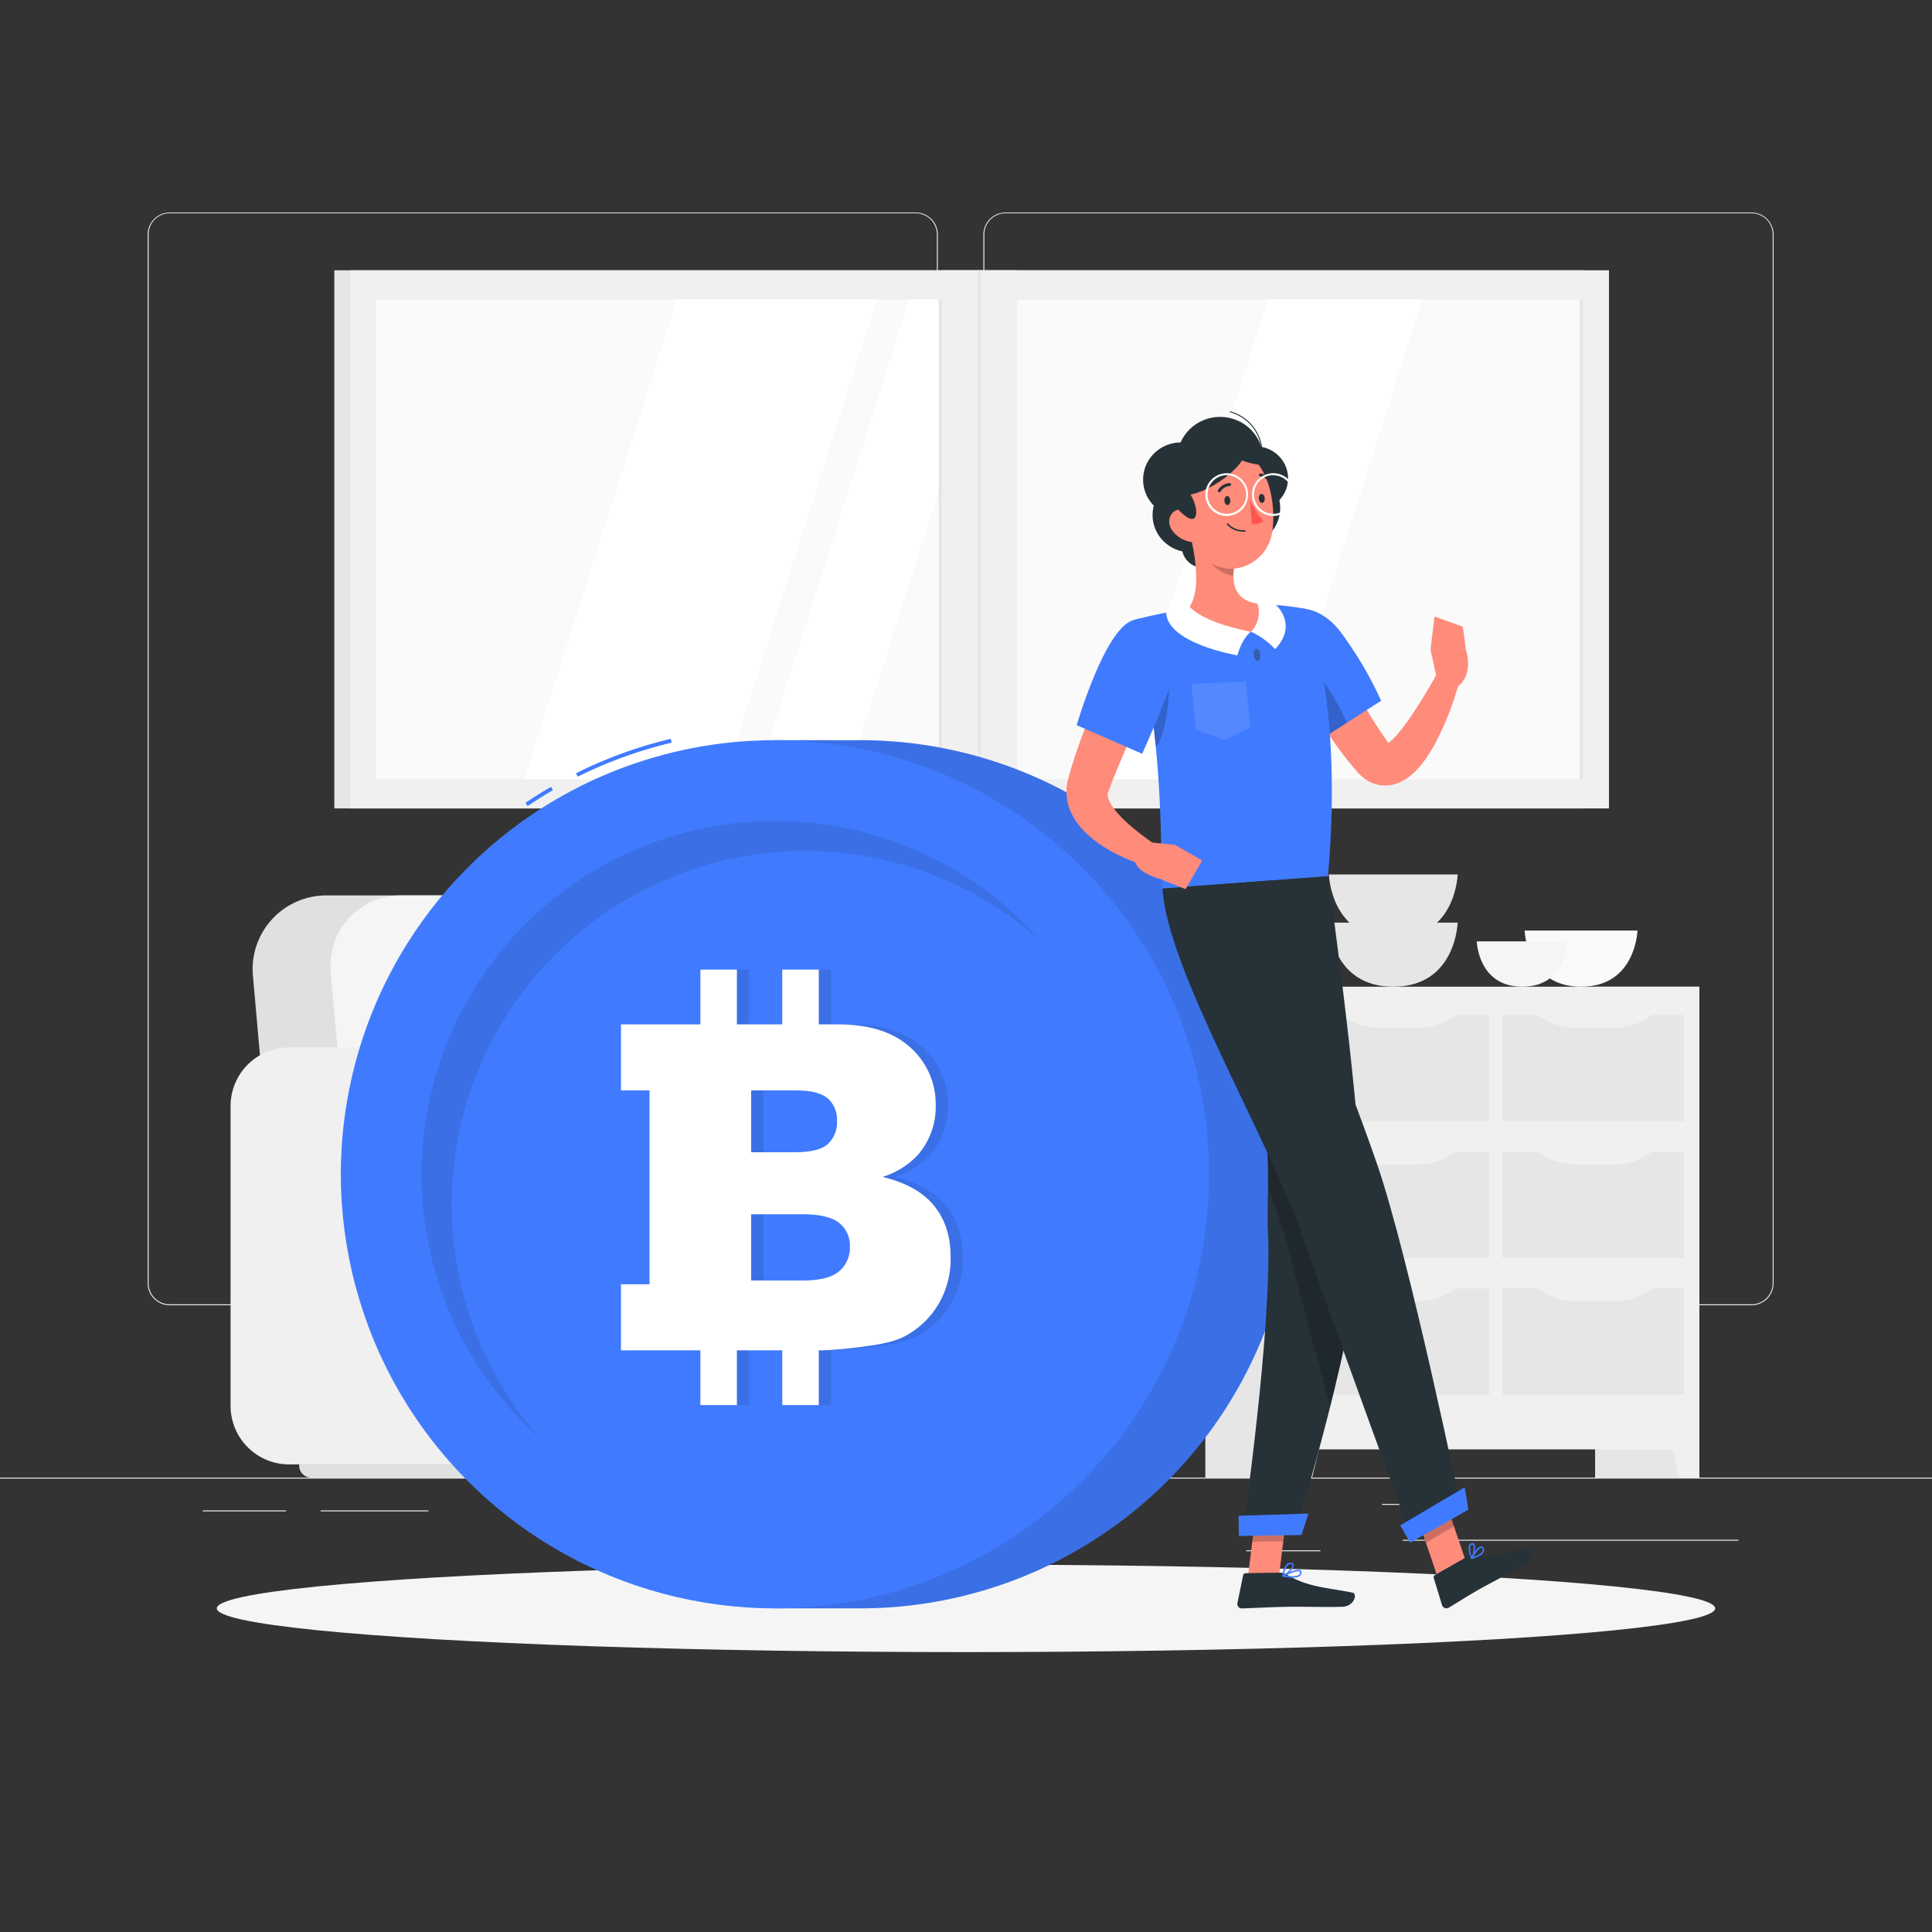 <svg xmlns="http://www.w3.org/2000/svg" viewBox="0 0 500 500"><rect x="0" y="0" width="500" height="500" fill="#333333" stroke="none"/><g id="freepik--background-complete--inject-6"><rect y="382.4" width="500" height="0.25" style="fill:#ebebeb"></rect><rect x="363" y="398.49" width="86.9" height="0.25" style="fill:#ebebeb"></rect><rect x="357.66" y="389.21" width="8.69" height="0.25" style="fill:#ebebeb"></rect><rect x="322.53" y="401.21" width="19.19" height="0.25" style="fill:#ebebeb"></rect><rect x="52.46" y="390.89" width="21.6" height="0.25" style="fill:#ebebeb"></rect><rect x="82.96" y="390.89" width="27.93" height="0.25" style="fill:#ebebeb"></rect><rect x="207.67" y="394.99" width="46.84" height="0.25" style="fill:#ebebeb"></rect><path d="M237,337.8H43.91a5.71,5.71,0,0,1-5.7-5.71V60.66A5.71,5.71,0,0,1,43.91,55H237a5.71,5.71,0,0,1,5.71,5.71V332.09A5.71,5.71,0,0,1,237,337.8ZM43.91,55.2a5.46,5.46,0,0,0-5.45,5.46V332.09a5.46,5.46,0,0,0,5.45,5.46H237a5.47,5.47,0,0,0,5.46-5.46V60.66A5.47,5.47,0,0,0,237,55.2Z" style="fill:#ebebeb"></path><path d="M453.31,337.8H260.21a5.72,5.72,0,0,1-5.71-5.71V60.66A5.72,5.72,0,0,1,260.21,55h193.1A5.71,5.71,0,0,1,459,60.66V332.09A5.71,5.71,0,0,1,453.31,337.8ZM260.21,55.2a5.47,5.47,0,0,0-5.46,5.46V332.09a5.47,5.47,0,0,0,5.46,5.46h193.1a5.47,5.47,0,0,0,5.46-5.46V60.66a5.47,5.47,0,0,0-5.46-5.46Z" style="fill:#ebebeb"></path><path d="M173.67,271.08H260a15.18,15.18,0,0,1,15.18,15.18v77.55A15.18,15.18,0,0,1,260,379H173.67a0,0,0,0,1,0,0V271.08A0,0,0,0,1,173.67,271.08Z" transform="translate(448.85 650.07) rotate(180)" style="fill:#f0f0f0"></path><rect x="259.29" y="271.08" width="31.79" height="107.91" rx="15.18" transform="translate(550.37 650.07) rotate(180)" style="fill:#f5f5f5"></rect><rect x="161.68" y="310.88" width="101.95" height="68.11" style="fill:#f0f0f0"></rect><path d="M77.41,379H276a0,0,0,0,1,0,0v.29a3.11,3.11,0,0,1-3.11,3.11H80.53a3.11,3.11,0,0,1-3.11-3.11V379a0,0,0,0,1,0,0Z" style="fill:#e0e0e0"></path><path d="M178.91,231.74H84.8a19.08,19.08,0,0,0-19.31,21.17L72,326.28H208.43L202,252.91A23.59,23.59,0,0,0,178.91,231.74Z" style="fill:#e0e0e0"></path><path d="M200.14,231.74H104a18.15,18.15,0,0,0-18.38,20.15l6.58,74.39H228.64l-6.57-74.39A22.45,22.45,0,0,0,200.14,231.74Z" style="fill:#f5f5f5"></path><path d="M166.77,304.66H263.9a4.57,4.57,0,0,1,4.57,4.57v18.61a4.57,4.57,0,0,1-4.57,4.57H166.77a.26.26,0,0,1-.26-.26V304.92A.26.26,0,0,1,166.77,304.66Z" style="fill:#e0e0e0"></path><path d="M59.67,271.08H146a15.18,15.18,0,0,1,15.18,15.18v77.55A15.18,15.18,0,0,1,146,379H59.67a0,0,0,0,1,0,0V271.08a0,0,0,0,1,0,0Z" transform="translate(220.85 650.07) rotate(-180)" style="fill:#f0f0f0"></path><rect x="145.29" y="271.08" width="31.79" height="107.91" rx="15.18" transform="translate(322.37 650.07) rotate(180)" style="fill:#f5f5f5"></rect><rect x="412.81" y="255.36" width="26.99" height="127.04" style="fill:#e6e6e6"></rect><polygon points="434.67 382.4 439.8 382.4 439.8 360.29 429.3 360.29 434.67 382.4" style="fill:#f0f0f0"></polygon><rect x="311.94" y="255.36" width="26.99" height="127.04" style="fill:#e6e6e6"></rect><rect x="334.45" y="255.36" width="105.35" height="119.74" style="fill:#f0f0f0"></rect><rect x="398.58" y="252.92" width="27.52" height="46.98" transform="translate(135.93 688.74) rotate(-90)" style="fill:#e6e6e6"></rect><rect x="348.16" y="252.92" width="27.52" height="46.98" transform="translate(85.51 638.32) rotate(-90)" style="fill:#e6e6e6"></rect><path d="M366.57,266h-9.3a16.46,16.46,0,0,1-10.67-3.74h30.64A16.46,16.46,0,0,1,366.57,266Z" style="fill:#f0f0f0"></path><path d="M417.46,266h-9.3a16.46,16.46,0,0,1-10.67-3.74h30.64A16.46,16.46,0,0,1,417.46,266Z" style="fill:#f0f0f0"></path><rect x="398.58" y="288.32" width="27.52" height="46.98" transform="translate(100.53 724.15) rotate(-90)" style="fill:#e6e6e6"></rect><rect x="348.16" y="288.32" width="27.52" height="46.98" transform="translate(50.11 673.73) rotate(-90)" style="fill:#e6e6e6"></rect><path d="M366.57,301.38h-9.3a16.46,16.46,0,0,1-10.67-3.75h30.64A16.46,16.46,0,0,1,366.57,301.38Z" style="fill:#f0f0f0"></path><path d="M417.46,301.38h-9.3a16.46,16.46,0,0,1-10.67-3.75h30.64A16.46,16.46,0,0,1,417.46,301.38Z" style="fill:#f0f0f0"></path><rect x="398.58" y="323.73" width="27.52" height="46.98" transform="translate(65.12 759.55) rotate(-90)" style="fill:#e6e6e6"></rect><rect x="348.16" y="323.73" width="27.52" height="46.98" transform="translate(14.7 709.14) rotate(-90)" style="fill:#e6e6e6"></rect><path d="M366.57,336.78h-9.3A16.46,16.46,0,0,1,346.6,333h30.64A16.46,16.46,0,0,1,366.57,336.78Z" style="fill:#f0f0f0"></path><path d="M417.46,336.78h-9.3A16.46,16.46,0,0,1,397.49,333h30.64A16.46,16.46,0,0,1,417.46,336.78Z" style="fill:#f0f0f0"></path><polygon points="339.58 382.4 334.45 382.4 334.45 360.29 344.95 360.29 339.58 382.4" style="fill:#f0f0f0"></polygon><path d="M343.92,238.77s.43,16.59,16.66,16.59,16.66-16.59,16.66-16.59Z" style="fill:#e6e6e6"></path><path d="M394.58,240.83s.38,14.53,14.6,14.53,14.59-14.53,14.59-14.53Z" style="fill:#fafafa"></path><path d="M382.19,243.63s.3,11.73,11.78,11.73,11.77-11.73,11.77-11.73Z" style="fill:#f5f5f5"></path><path d="M343.92,226.31s.43,16.58,16.66,16.58,16.66-16.58,16.66-16.58Z" style="fill:#e6e6e6"></path><rect x="86.52" y="69.95" width="323.23" height="139.27" style="fill:#e6e6e6"></rect><rect x="90.6" y="69.95" width="325.8" height="139.27" style="fill:#f0f0f0"></rect><rect x="191.43" y="-16.58" width="124.15" height="312.34" transform="translate(393.09 -113.91) rotate(90)" style="fill:#fafafa"></rect><polygon points="135.67 201.66 175.17 77.51 226.95 77.51 187.45 201.66 135.67 201.66" style="fill:#fff"></polygon><polygon points="195.83 201.66 235.33 77.51 258.72 77.51 219.22 201.66 195.83 201.66" style="fill:#fff"></polygon><polygon points="288.62 201.66 328.12 77.51 368.06 77.51 328.56 201.66 288.62 201.66" style="fill:#fff"></polygon><rect x="347.17" y="139.16" width="124.15" height="0.85" transform="translate(548.83 -269.65) rotate(90)" style="fill:#e6e6e6"></rect><rect x="243.79" y="69.95" width="19.42" height="139.27" style="fill:#f0f0f0"></rect><rect x="181.29" y="139.16" width="124.15" height="0.85" transform="translate(382.95 -103.78) rotate(90)" style="fill:#e6e6e6"></rect><rect x="253.16" y="69.95" width="0.68" height="139.27" style="fill:#e6e6e6"></rect></g><g id="freepik--Shadow--inject-6"><ellipse id="freepik--path--inject-6" cx="250" cy="416.24" rx="193.89" ry="11.32" style="fill:#f5f5f5"></ellipse></g><g id="freepik--Bitcoin--inject-6"><path d="M222.63,191.56H200.55V416.24h22.08a112.34,112.34,0,1,0,0-224.68Z" style="fill:#407BFF"></path><path d="M222.63,191.56H200.55V416.24h22.08a112.34,112.34,0,1,0,0-224.68Z" style="opacity:0.1"></path><path d="M149.52,201l-.45-.89a115,115,0,0,1,24.52-8.91l.23,1A114.35,114.35,0,0,0,149.52,201Z" style="fill:#407BFF"></path><path d="M136.54,208.59l-.55-.83c2.15-1.44,4.37-2.84,6.6-4.13l.5.86C140.88,205.78,138.68,207.16,136.54,208.59Z" style="fill:#407BFF"></path><circle cx="200.55" cy="303.9" r="112.34" transform="translate(-156.15 230.82) rotate(-45)" style="fill:#407BFF"></circle><path d="M269.1,243.28A91.5,91.5,0,0,0,139.9,372.41,91.5,91.5,0,1,1,269.1,243.28Z" style="opacity:0.1"></path><path d="M244.94,312.09q-4.29-5.32-13.38-7.51a20.72,20.72,0,0,0,9.09-5.64,18.85,18.85,0,0,0,4.67-12.83,19.59,19.59,0,0,0-6.53-15q-6.54-6-18.73-6h-5V250.94H205.6v14.17H193.87V250.94h-9.45v14.17H163.87V282.2h7.39v50.17h-7.39v17.09h20.55v14.17h9.45V349.46H205.6v14.17h9.46V349.46h1.2a113.21,113.21,0,0,0,11.68-1.15q6.62-.85,9.9-2.76a22.46,22.46,0,0,0,8.34-8.28,23.08,23.08,0,0,0,3-11.8Q249.23,317.42,244.94,312.09ZM197.56,282.2h11.51q5.93,0,8.31,2.07a7.23,7.23,0,0,1,2.39,5.76,7.67,7.67,0,0,1-2.39,6.07q-2.38,2.1-8.49,2.1H197.56ZM220.34,329q-2.76,2.39-9.49,2.39H197.56V314.25h13.23q6.86,0,9.58,2.27a7.46,7.46,0,0,1,2.74,6A8,8,0,0,1,220.34,329Z" style="opacity:0.1"></path><path d="M241.78,312.09q-4.29-5.32-13.38-7.51a20.81,20.81,0,0,0,9.1-5.64,18.89,18.89,0,0,0,4.66-12.83,19.59,19.59,0,0,0-6.53-15q-6.54-6-18.73-6h-5V250.94h-9.45v14.17H190.71V250.94h-9.45v14.17H160.71V282.2h7.39v50.17h-7.39v17.09h20.55v14.17h9.45V349.46h11.74v14.17h9.45V349.46h1.2a113.21,113.21,0,0,0,11.68-1.15q6.61-.85,9.9-2.76a22.39,22.39,0,0,0,8.34-8.28,23.08,23.08,0,0,0,3-11.8Q246.07,317.42,241.78,312.09ZM194.4,282.2h11.51q5.93,0,8.31,2.07a7.23,7.23,0,0,1,2.39,5.76,7.67,7.67,0,0,1-2.39,6.07q-2.39,2.1-8.49,2.1H194.4ZM217.18,329q-2.76,2.39-9.49,2.39H194.4V314.25h13.23q6.85,0,9.58,2.27a7.43,7.43,0,0,1,2.74,6A8,8,0,0,1,217.18,329Z" style="fill:#fff"></path></g><g id="freepik--Character--inject-6"><ellipse cx="308.07" cy="133.28" rx="9.79" ry="9.64" style="fill:#263238"></ellipse><path d="M316.75,141.38A5.45,5.45,0,1,1,311.3,136,5.41,5.41,0,0,1,316.75,141.38Z" style="fill:#263238"></path><ellipse cx="321.53" cy="131.49" rx="9.79" ry="9.64" style="fill:#263238"></ellipse><polygon points="322.97 408.01 331 407.89 333.31 389.27 325.28 389.39 322.97 408.01" style="fill:#ff8b7b"></polygon><polygon points="371.85 407.58 379.11 403.34 373.29 386.17 366.04 390.41 371.85 407.58" style="fill:#ff8b7b"></polygon><path d="M379.89,402.77l-8.51,4.83a.68.68,0,0,0-.32.81l2.14,7a1.18,1.18,0,0,0,1.72.66c2.71-1.6,4.62-2.89,8.07-4.85,2.12-1.2,8.65-4.61,11.58-6.28s1.67-4.77.32-4.36c-6.05,1.88-11,2.56-13.62,2A2,2,0,0,0,379.89,402.77Z" style="fill:#263238"></path><path d="M331.16,407l-8.77.14a.69.69,0,0,0-.67.55l-1.47,7.16a1.16,1.16,0,0,0,1.17,1.41c3.16-.1,7.73-.36,11.7-.42,4.65-.07,8.67.12,14.12,0,3.29-.05,4.15-3.39,2.77-3.67-6.3-1.28-11.43-1.35-16.91-4.61A3.74,3.74,0,0,0,331.16,407Z" style="fill:#263238"></path><path d="M343.4,163.85c1.12,2.35,2.33,4.89,3.56,7.3s2.49,4.88,3.79,7.26A122.86,122.86,0,0,0,359.13,192l.57.79c.09.12.09.13.08.15a2.67,2.67,0,0,0-.79-.23c-.44-.05-.76.1-.72.14a1.39,1.39,0,0,0,.59-.25,12.53,12.53,0,0,0,2.26-2,33.15,33.15,0,0,0,2.36-2.87c1.57-2.06,3-4.34,4.47-6.66s2.83-4.74,4.16-7.09l5.62,2.19a78.23,78.23,0,0,1-6.45,16.52,43.61,43.61,0,0,1-2.52,4,20.94,20.94,0,0,1-3.66,4,12.16,12.16,0,0,1-3.06,1.87,9.19,9.19,0,0,1-4.87.64,9.41,9.41,0,0,1-4.53-2.1,13.92,13.92,0,0,1-1.39-1.36l-.74-.88a76.35,76.35,0,0,1-5.51-7.16c-1.71-2.43-3.25-4.93-4.75-7.44s-2.89-5.07-4.22-7.66-2.58-5.15-3.77-8Z" style="fill:#ff8b7b"></path><path d="M329,163.8c-2.16,7.36,13.08,27.43,13.08,27.43l15.36-9.88a97.81,97.81,0,0,0-10.65-18C340.45,155.28,331.33,155.72,329,163.8Z" style="fill:#407BFF"></path><path d="M338.32,172.44c3.16,1.35,7.81,9,10.23,14.6L342,191.23a122.8,122.8,0,0,1-9.8-15.36C334.29,173.61,336.65,171.73,338.32,172.44Z" style="opacity:0.2"></path><path d="M372.19,177.09l-2-9.05,9.13-.07s2.44,6.8-2.46,10Z" style="fill:#ff8b7b"></path><polygon points="371.26 159.56 378.58 162.19 379.35 167.97 370.22 168.04 371.26 159.56" style="fill:#ff8b7b"></polygon><polygon points="333.31 389.27 332.12 398.87 324.08 399 325.28 389.4 333.31 389.27" style="opacity:0.2"></polygon><polygon points="366.04 390.41 373.3 386.18 376.29 395.03 369.03 399.26 366.04 390.41" style="opacity:0.2"></polygon><path d="M293.17,160.54c8.65,30.49,6.91,62.85,7.69,69.4,6.27-.45,29.92-2.22,42.81-3.18,4.11-45.87-5.62-69.16-5.62-69.16s-2.75-.53-6.5-.92c-1.17-.12-2.44-.22-3.76-.29-.73,0-1.47-.07-2.22-.08a160.25,160.25,0,0,0-18.2,1.35c-1.14.14-2.3.32-3.43.5s-2.06.37-3,.56C296.55,159.59,293.17,160.54,293.17,160.54Z" style="fill:#407BFF"></path><polygon points="323.62 188.26 316.87 191.56 309.51 188.83 308.3 176.98 322.42 176.41 323.62 188.26" style="fill:#fff;opacity:0.1"></polygon><path d="M302.31,173.62c.77,2.95-.11,16.41-3.19,19.73-.42-4.31-1-8.81-1.72-13.41Z" style="opacity:0.2"></path><path d="M307.65,137c1.59,5.77,3.53,16.42-.28,20.63,3.42,2.93,7.85,6.27,14.83,6s5.4-5,3.37-7.35c-6.64-1.08-6.84-5.94-6-10.57Z" style="fill:#ff8b7b"></path><path d="M307.37,156.3s1.82,4.31,16.37,7.21c-2.41,1.77-3.51,6.1-3.51,6.1s-19-3.19-18.42-11.65C302.8,157.16,307.37,156.3,307.37,156.3Z" style="fill:#fff"></path><path d="M330,168a19.8,19.8,0,0,0-6.25-4.51,7.09,7.09,0,0,0,1.5-7.69,29.69,29.69,0,0,1,4.37.18S336.38,161.24,330,168Z" style="fill:#fff"></path><path d="M324.45,169.6c.13.88.62,1.53,1.1,1.46s.75-.84.62-1.72-.62-1.54-1.09-1.47S324.32,168.71,324.45,169.6Z" style="fill:#263238;opacity:0.4"></path><path d="M312.5,140.59l7,5.15a18.29,18.29,0,0,0-.32,3.27c-2.52-.18-6.15-2.66-6.61-5.25A8.7,8.7,0,0,1,312.5,140.59Z" style="opacity:0.2"></path><ellipse cx="315.76" cy="118.86" rx="11.14" ry="10.97" style="fill:#263238"></ellipse><path d="M326.16,120.27h0a.13.13,0,0,1-.08-.16,10.73,10.73,0,0,0-1.05-8.25,11.06,11.06,0,0,0-6.65-5.15.12.12,0,0,1,.06-.24,11.21,11.21,0,0,1,6.8,5.26,11,11,0,0,1,1.08,8.45A.14.14,0,0,1,326.16,120.27Z" style="fill:#263238"></path><ellipse cx="324.93" cy="123.8" rx="8.42" ry="8.29" style="fill:#263238"></ellipse><ellipse cx="305.62" cy="124.14" rx="9.79" ry="9.64" style="fill:#263238"></ellipse><path d="M306.3,128.27c1.08,7.89,1.31,12.57,5.61,16.34,6.48,5.67,16,1.31,17.3-6.74,1.18-7.25-.78-18.94-8.78-21.52A10.86,10.86,0,0,0,306.3,128.27Z" style="fill:#ff8b7b"></path><path d="M301.82,124.34c.82,11.1,25.34-4.43,20.12-10.35s-13.23-1.74-16.12.93C302.21,118.25,301.62,121.62,301.82,124.34Z" style="fill:#263238"></path><path d="M320.91,114.45c4.52-1.38,12.24,6.68,5.32,5.87S315.61,116.08,320.91,114.45Z" style="fill:#263238"></path><path d="M303.37,137.28a7.55,7.55,0,0,0,4.95,3c2.63.38,3.6-2.06,2.58-4.36-.91-2.07-3.39-4.76-5.89-4.08S301.93,135.29,303.37,137.28Z" style="fill:#ff8b7b"></path><path d="M335.1,397l-13.59.21s7.85-53.69,6.63-78.67c-.37-7.6.84-18.23-1.16-29.62-2.54-14.36-3.76-20.08-7-38.22-2.34-12.94-4.41-21.81-4.41-21.81l28.14-2.1s9.19,64.71,8.92,89.2C352.31,341.43,335.1,397,335.1,397Z" style="fill:#263238"></path><path d="M305.14,125.42c4.54,1.31,6.62,12.28,1.25,7.82S299.82,123.89,305.14,125.42Z" style="fill:#263238"></path><path d="M327,288.89a96.26,96.26,0,0,1,1.18,18c2.34,6.61,4.38,12.87,5.8,18.44,2.49,9.75,6.43,24.53,10.27,38.74,4.17-16.64,8.23-35.87,8.36-48.13Z" style="opacity:0.2"></path><path d="M328.49,227.89s20.22,51.1,27.88,73.33c8.4,24.35,21.95,90.08,21.95,90.08l-12.78,7.26s-19.93-54.19-28.18-77.91c-9.4-27-35.29-69.71-36.5-90.7Z" style="fill:#263238"></path><polygon points="380.01 390.71 364.95 399.25 362.4 394.75 379.07 384.92 380.01 390.71" style="fill:#407BFF"></polygon><polygon points="336.81 397.26 320.62 397.51 320.54 392.28 338.63 391.72 336.81 397.26" style="fill:#407BFF"></polygon><path d="M316.87,129.59c.05.65.43,1.15.85,1.11s.72-.58.68-1.22-.43-1.14-.85-1.11S316.82,129,316.87,129.59Z" style="fill:#263238"></path><path d="M325.79,129.05c0,.65.43,1.14.85,1.11s.73-.58.68-1.22-.43-1.15-.85-1.12S325.74,128.4,325.79,129.05Z" style="fill:#263238"></path><path d="M323.49,129.54a23.31,23.31,0,0,0,3.5,5.3,3.71,3.71,0,0,1-3,.8Z" style="fill:#ff5652"></path><path d="M321.35,137.57a5.28,5.28,0,0,1-3.8-1.84.19.19,0,1,1,.3-.23,5.14,5.14,0,0,0,4.32,1.69.18.18,0,0,1,.2.17.19.19,0,0,1-.17.21A6,6,0,0,1,321.35,137.57Z" style="fill:#263238"></path><path d="M315.51,127.4a.32.32,0,0,1-.18-.06.37.37,0,0,1-.11-.52,3.77,3.77,0,0,1,3-1.8.38.38,0,1,1,0,.76h0a3,3,0,0,0-2.33,1.45A.38.38,0,0,1,315.51,127.4Z" style="fill:#263238"></path><path d="M328.75,125.05a.35.35,0,0,1-.31-.19,3,3,0,0,0-2.27-1.55.37.37,0,0,1-.35-.4.38.38,0,0,1,.39-.36,3.79,3.79,0,0,1,2.89,1.93.39.39,0,0,1-.14.52A.33.33,0,0,1,328.75,125.05Z" style="fill:#263238"></path><path d="M382.89,402.68a9.23,9.23,0,0,1-2,.78.19.19,0,0,1-.2-.06.2.2,0,0,1,0-.21c.17-.3,1.64-3,2.63-3a.63.63,0,0,1,.55.31,1.13,1.13,0,0,1,.15,1.07A2.42,2.42,0,0,1,382.89,402.68Zm-1.62.28c1.32-.44,2.21-1,2.41-1.53a.76.76,0,0,0-.12-.73c-.08-.12-.15-.14-.21-.14C382.83,400.59,381.89,401.91,381.27,403Z" style="fill:#407BFF"></path><path d="M381,403.45l-.1,0a.19.19,0,0,1-.16-.11c0-.09-1-2.2-.58-3.32a1,1,0,0,1,.58-.61h0a.62.62,0,0,1,.77.13c.59.7.06,3-.44,3.82A.16.16,0,0,1,381,403.45Zm-.19-3.63a.61.61,0,0,0-.3.36,4.49,4.49,0,0,0,.42,2.65c.41-.95.64-2.61.29-3,0,0-.1-.13-.33,0h0Z" style="fill:#407BFF"></path><path d="M332,408.06a.2.2,0,0,1-.13-.16.17.17,0,0,1,.1-.19c.36-.2,3.56-1.88,4.54-1.36a.62.62,0,0,1,.32.51h0a1.06,1.06,0,0,1-.34.93c-.87.79-3.17.51-4.47.27Zm4.26-1.4c-.61-.2-2.34.49-3.61,1.12,1.78.27,3.1.17,3.59-.27a.69.69,0,0,0,.21-.62.2.2,0,0,0-.12-.2Z" style="fill:#407BFF"></path><path d="M332,408.06l-.05,0a.17.17,0,0,1-.08-.17c0-.09.19-2.26,1.19-3.11a1.37,1.37,0,0,1,1.05-.34h0c.53,0,.68.3.72.52.16.9-1.73,2.67-2.69,3.12A.23.23,0,0,1,332,408.06Zm2.28-3.24-.2,0h0a1,1,0,0,0-.77.26,4.45,4.45,0,0,0-1,2.49c1-.61,2.26-2,2.17-2.54A.24.24,0,0,0,334.25,404.82Zm-.18-.22Z" style="fill:#407BFF"></path><path d="M302,171c-2.26,4.66-4.54,9.45-6.75,14.19-1.11,2.38-2.21,4.75-3.25,7.13s-2.08,4.76-3.06,7.14c-.46,1.19-1,2.38-1.39,3.55l-.64,1.75a2.08,2.08,0,0,0-.19.48,2.55,2.55,0,0,0,.15,1.5,10.1,10.1,0,0,0,1.27,2.32c2.44,3.36,6.69,6.64,10.72,9.45L296.45,224a40.28,40.28,0,0,1-4.1-1.43,40.75,40.75,0,0,1-3.92-1.82,31.38,31.38,0,0,1-7.49-5.29,18.24,18.24,0,0,1-3.27-4.24A13.16,13.16,0,0,1,276,205a12.54,12.54,0,0,1,.44-3.46l.59-2.06c.38-1.37.82-2.67,1.24-4,1.78-5.25,3.78-10.32,5.93-15.31s4.46-9.84,7-14.72Z" style="fill:#ff8b7b"></path><path d="M293.18,160.54c-7.33,2.3-14.53,27.13-14.53,27.13l16.94,7.41s5.49-12,8.64-21.4C307.66,163.43,302.05,157.76,293.18,160.54Z" style="fill:#407BFF"></path><path d="M296,217.84l8.12.8-3.3,9s-7.3-1.62-7.21-5.6Z" style="fill:#ff8b7b"></path><polygon points="311.12 222.68 306.83 230.12 300.76 227.68 304.07 218.64 311.12 222.68" style="fill:#ff8b7b"></polygon><path d="M317.51,133.53A5.53,5.53,0,1,1,323,128,5.54,5.54,0,0,1,317.51,133.53Zm0-10.56a5,5,0,1,0,5,5A5,5,0,0,0,317.51,123Z" style="fill:#fff"></path><path d="M329.53,133.53a5.53,5.53,0,1,1,5.53-5.53A5.54,5.54,0,0,1,329.53,133.53Zm0-10.56a5,5,0,1,0,5,5A5,5,0,0,0,329.53,123Z" style="fill:#fff"></path></g></svg>
